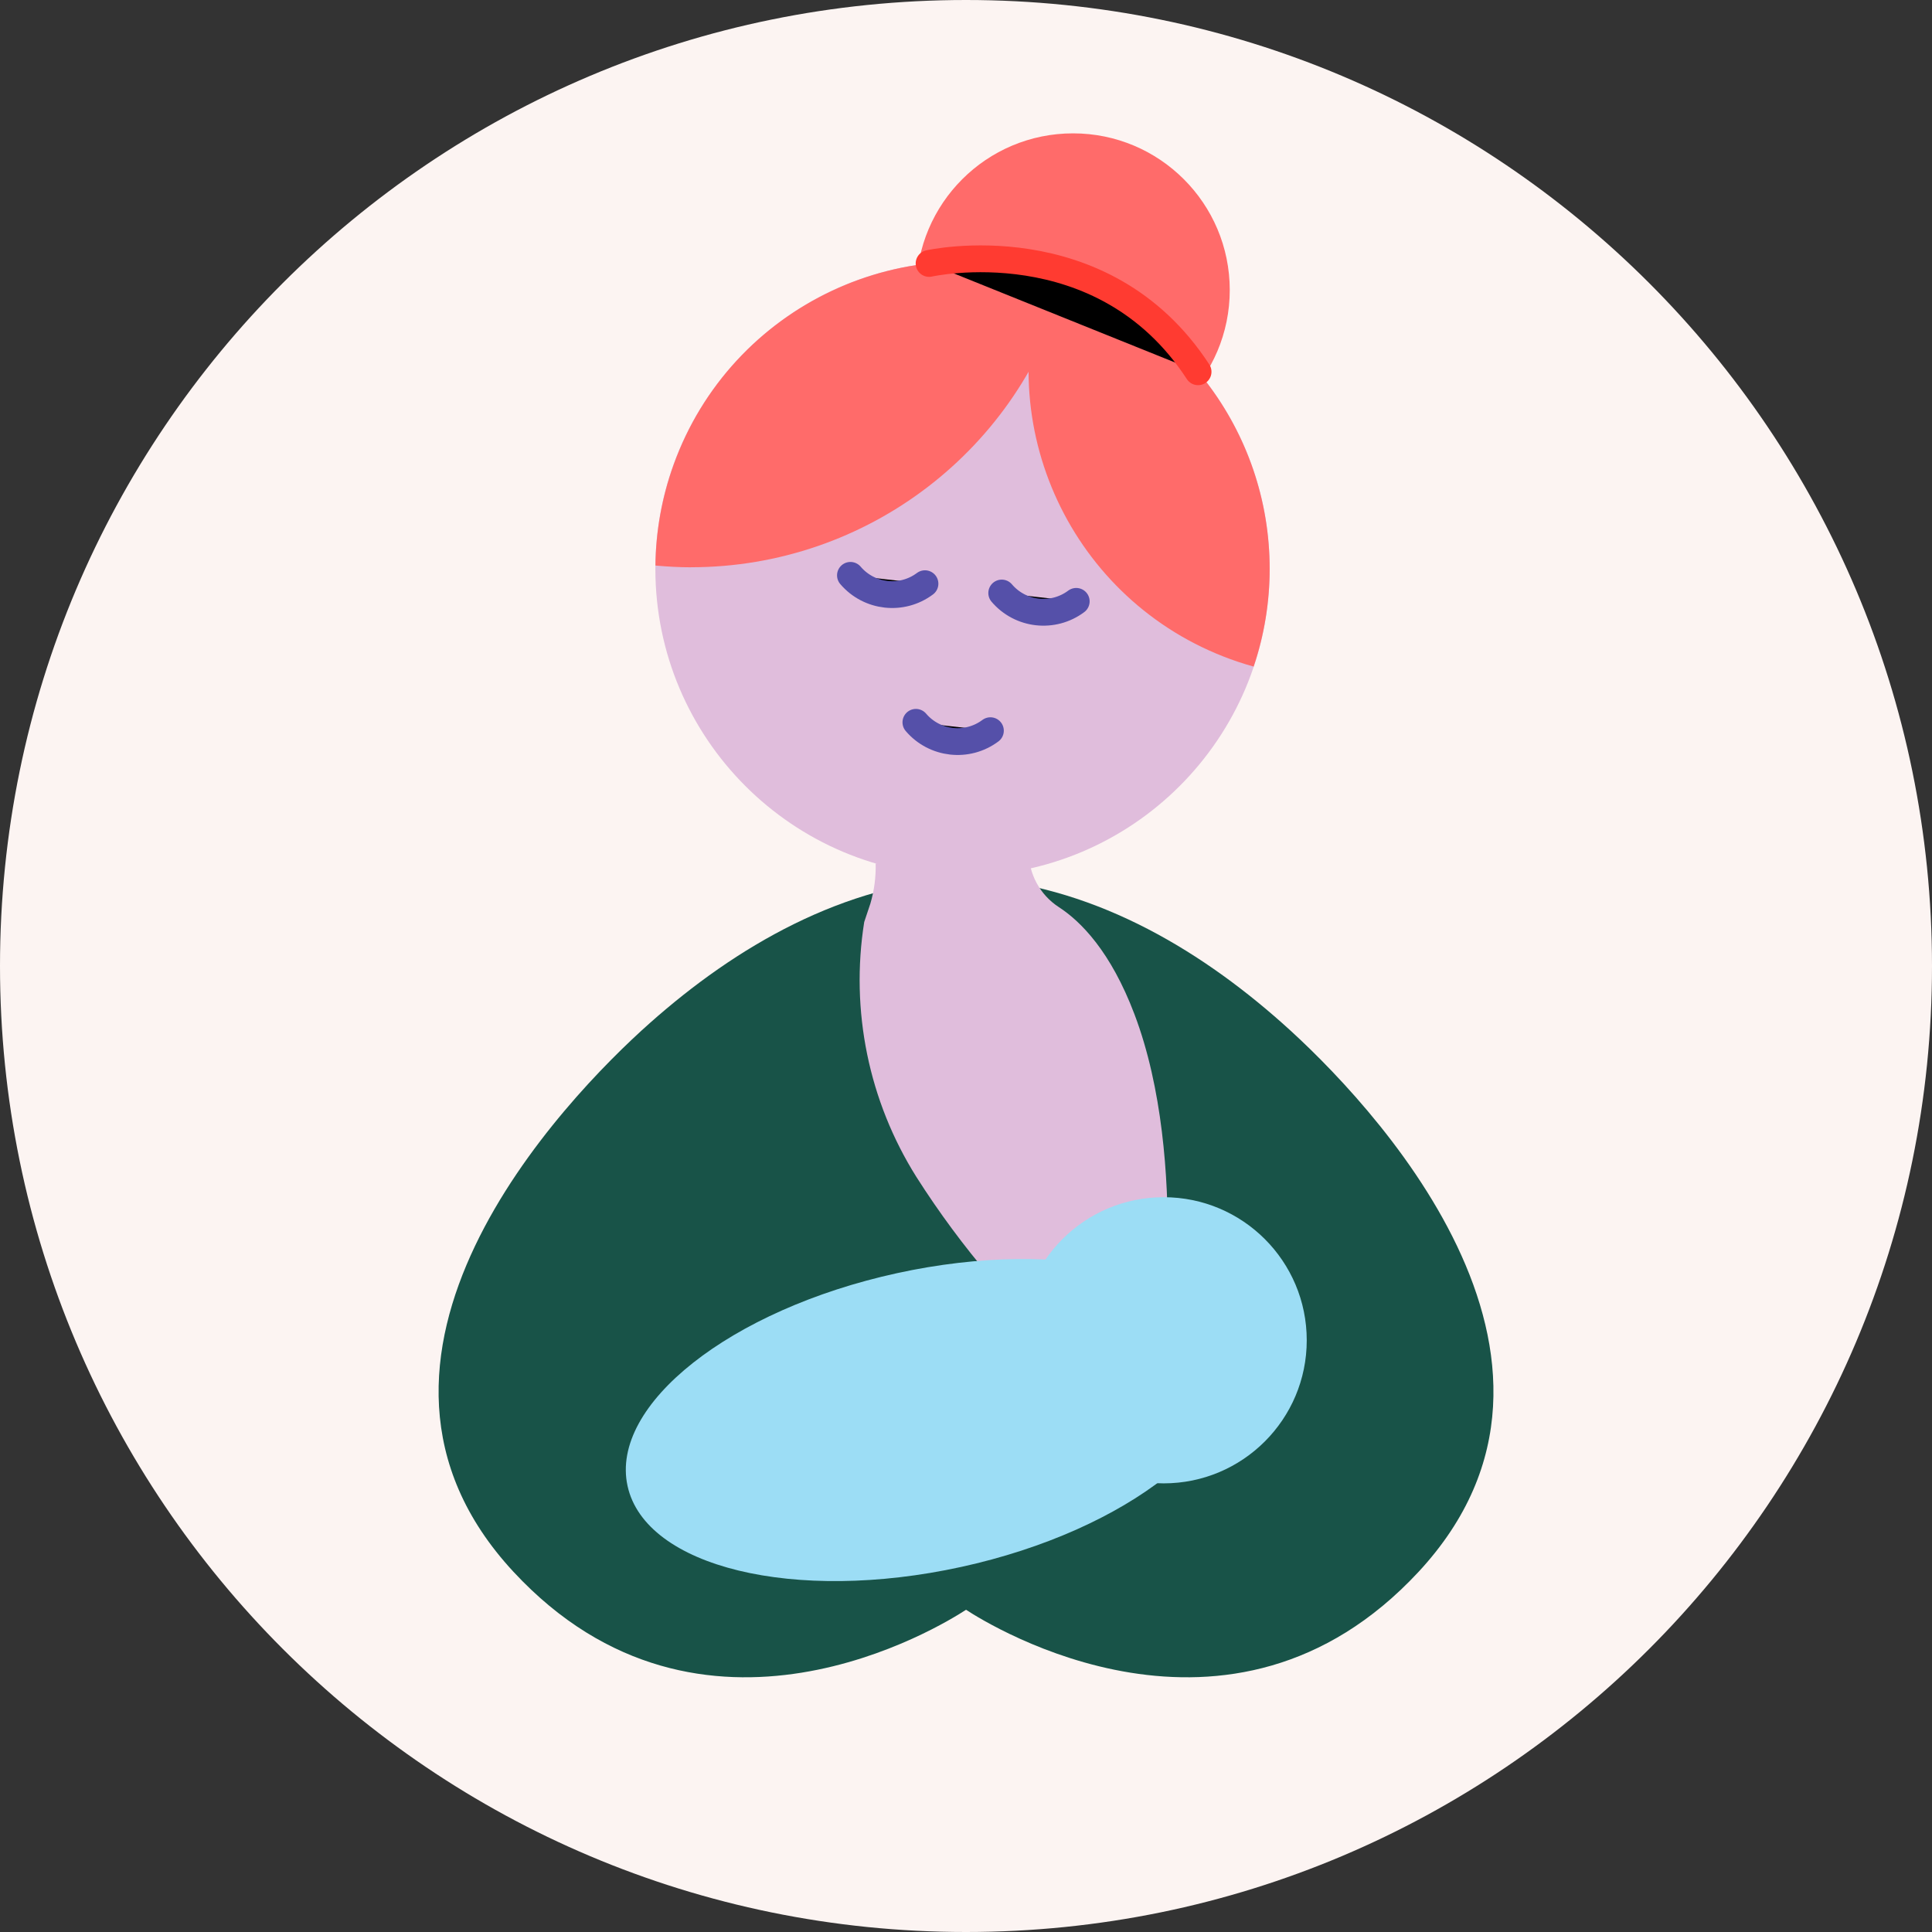 <?xml version="1.0" encoding="utf-8"?>
<!-- Generator: Adobe Illustrator 16.0.0, SVG Export Plug-In . SVG Version: 6.00 Build 0)  -->
<!DOCTYPE svg PUBLIC "-//W3C//DTD SVG 1.1//EN" "http://www.w3.org/Graphics/SVG/1.1/DTD/svg11.dtd">
<svg version="1.1" id="Layer_1" xmlns="http://www.w3.org/2000/svg" xmlns:xlink="http://www.w3.org/1999/xlink" x="0px" y="0px"
	 width="109.714px" height="109.714px" viewBox="0.586 1.859 109.714 109.714" enable-background="new 0.586 1.859 109.714 109.714"
	 xml:space="preserve">
<rect x="0.586" y="1.859" width="109.714" height="109.714" fill="#333333" stroke="none"/>
<g>
	<g id="Group_3834" transform="translate(0.586 1.859)">
		<path id="Path_4033" fill="#FCF4F2" d="M109.714,54.857c0,30.297-24.56,54.857-54.856,54.857l0,0
			C24.561,109.715,0.001,85.155,0,54.859c0,0,0-0.001,0-0.002C0,24.561,24.559,0,54.855,0c0.001,0,0.001,0,0.002,0
			C85.154,0,109.714,24.561,109.714,54.857L109.714,54.857"/>
	</g>
	<g id="Group_3835" transform="translate(25.491 51.687)">
		<path id="Path_4034" fill="#185348" d="M47.909,8.272c-4.887-4.34-10.976-7.907-17.935-8.268l0,0H29.93l0,0
			c-6.959,0.36-13.047,3.928-17.935,8.268s-19,19.027-7.741,31.159c10.7,11.525,24.36,3.033,25.7,2.156
			c1.337,0.877,15,9.369,25.7-2.156C66.908,27.299,52.807,12.619,47.909,8.272"/>
	</g>
	<g id="Group_3836" transform="translate(52.629 9.434)">
		<path id="Path_4035" fill="#FF6B6A" d="M17.792,8.897c0,4.915-3.984,8.9-8.899,8.9l0,0c-4.916,0-8.9-3.985-8.9-8.9l0,0
			c0-4.915,3.984-8.899,8.9-8.899l0,0C13.807-0.003,17.792,3.982,17.792,8.897L17.792,8.897"/>
	</g>
	<g id="Group_3837" transform="translate(37.803 16.717)">
		<path id="Path_4036" fill="#E0BDDC" d="M34.885,17.442c0,9.634-7.81,17.443-17.443,17.443C7.809,34.884,0,27.075,0,17.442
			C-0.001,7.809,7.808,0.001,17.44,0c0.001,0,0.001,0,0.002,0c9.633-0.001,17.442,7.807,17.443,17.439
			C34.885,17.44,34.885,17.441,34.885,17.442"/>
	</g>
	<g id="Group_3838" transform="translate(59.001 17.352)">
		<path id="Path_4037" fill="#FF6B6A" d="M0.909,0C-2.16,9.129,2.752,19.018,11.881,22.087c0.297,0.1,0.596,0.191,0.896,0.274
			c0.602-1.789,0.909-3.665,0.909-5.554C13.685,8.972,8.46,2.097,0.909,0"/>
	</g>
	<g id="Group_3839" transform="translate(37.807 16.716)">
		<path id="Path_4038" fill="#FF6B6A" d="M2.025,17.356c9.98-0.003,18.72-6.693,21.327-16.327
			C14.285-2.232,4.289,2.475,1.029,11.543C0.369,13.377,0.021,15.309,0,17.259c0.668,0.06,1.341,0.1,2.024,0.1"/>
	</g>
	<g id="Group_3840" transform="translate(49.401 50.206)">
		<path id="Path_4039" fill="#E0BDDC" d="M0.912,0.689c0.019,0.77-0.083,1.538-0.3,2.276l-0.35,1.047
			C-0.536,9.04,0.518,14.185,3.228,18.494c2.559,4.021,5.671,7.662,9.245,10.814h4.535c0,0,1.771-11.7-1.4-20.06
			c-1.35-3.567-3.046-5.271-4.291-6.08C10.244,2.472,9.598,1.279,9.601,0L0.912,0.689z"/>
	</g>
	<g id="Group_3841" transform="translate(36.127 73.355)">
		<path id="Path_4040" fill="#9CDDF5" d="M34.343,5.401c1.008,4.607-5.842,10.019-15.301,12.086
			c-9.459,2.068-17.938,0.012-18.946-4.6c-1.01-4.611,5.843-10.014,15.3-12.082s17.939-0.011,18.947,4.6"/>
	</g>
	<g id="Group_3842" transform="translate(58.541 69.846)">
		<path id="Path_4041" fill="#9CDDF5" d="M16.252,8.126c0,4.486-3.638,8.123-8.124,8.124C3.641,16.252,0.002,12.617,0,8.13
			c0-0.002,0-0.003,0-0.004C-0.001,3.64,3.634,0.001,8.12,0c0.001,0,0.003,0,0.004,0c4.487-0.003,8.126,3.633,8.128,8.119
			C16.252,8.122,16.252,8.123,16.252,8.126"/>
	</g>
	<g id="Group_3843" transform="translate(48.881 34.532)">
		<path id="Path_4042" stroke="#5550A9" stroke-width="1.522" stroke-linecap="round" d="M0,0c1.065,1.249,2.918,1.457,4.232,0.474"
			/>
	</g>
	<g id="Group_3844" transform="translate(57.472 35.535)">
		<path id="Path_4043" stroke="#5550A9" stroke-width="1.522" stroke-linecap="round" d="M0,0c1.064,1.25,2.917,1.457,4.231,0.474"
			/>
	</g>
	<g id="Group_3845" transform="translate(52.598 42.878)">
		<path id="Path_4044" stroke="#5550A9" stroke-width="1.522" stroke-linecap="round" d="M0,0c1.064,1.249,2.917,1.457,4.231,0.475"
			/>
	</g>
	<g id="Group_3846" transform="translate(52.258 73.421)">
		<path id="Path_4045" fill="#9CDDF5" d="M8.343,0c0,0-2.878,2.951-0.472,8.184c2.101,4.564,5.921,4.489,5.921,4.489
			S0.546,13.639,0.023,9.079C-0.5,4.519,8.343,0,8.343,0"/>
	</g>
	<g id="Group_3847" transform="translate(53.347 16.555)">
		<path id="Path_4046" stroke="#FF3B31" stroke-width="1.522" stroke-linecap="round" d="M0,0.265c0,0,9.831-2.21,15.275,6.151"/>
	</g>
</g>
</svg>
